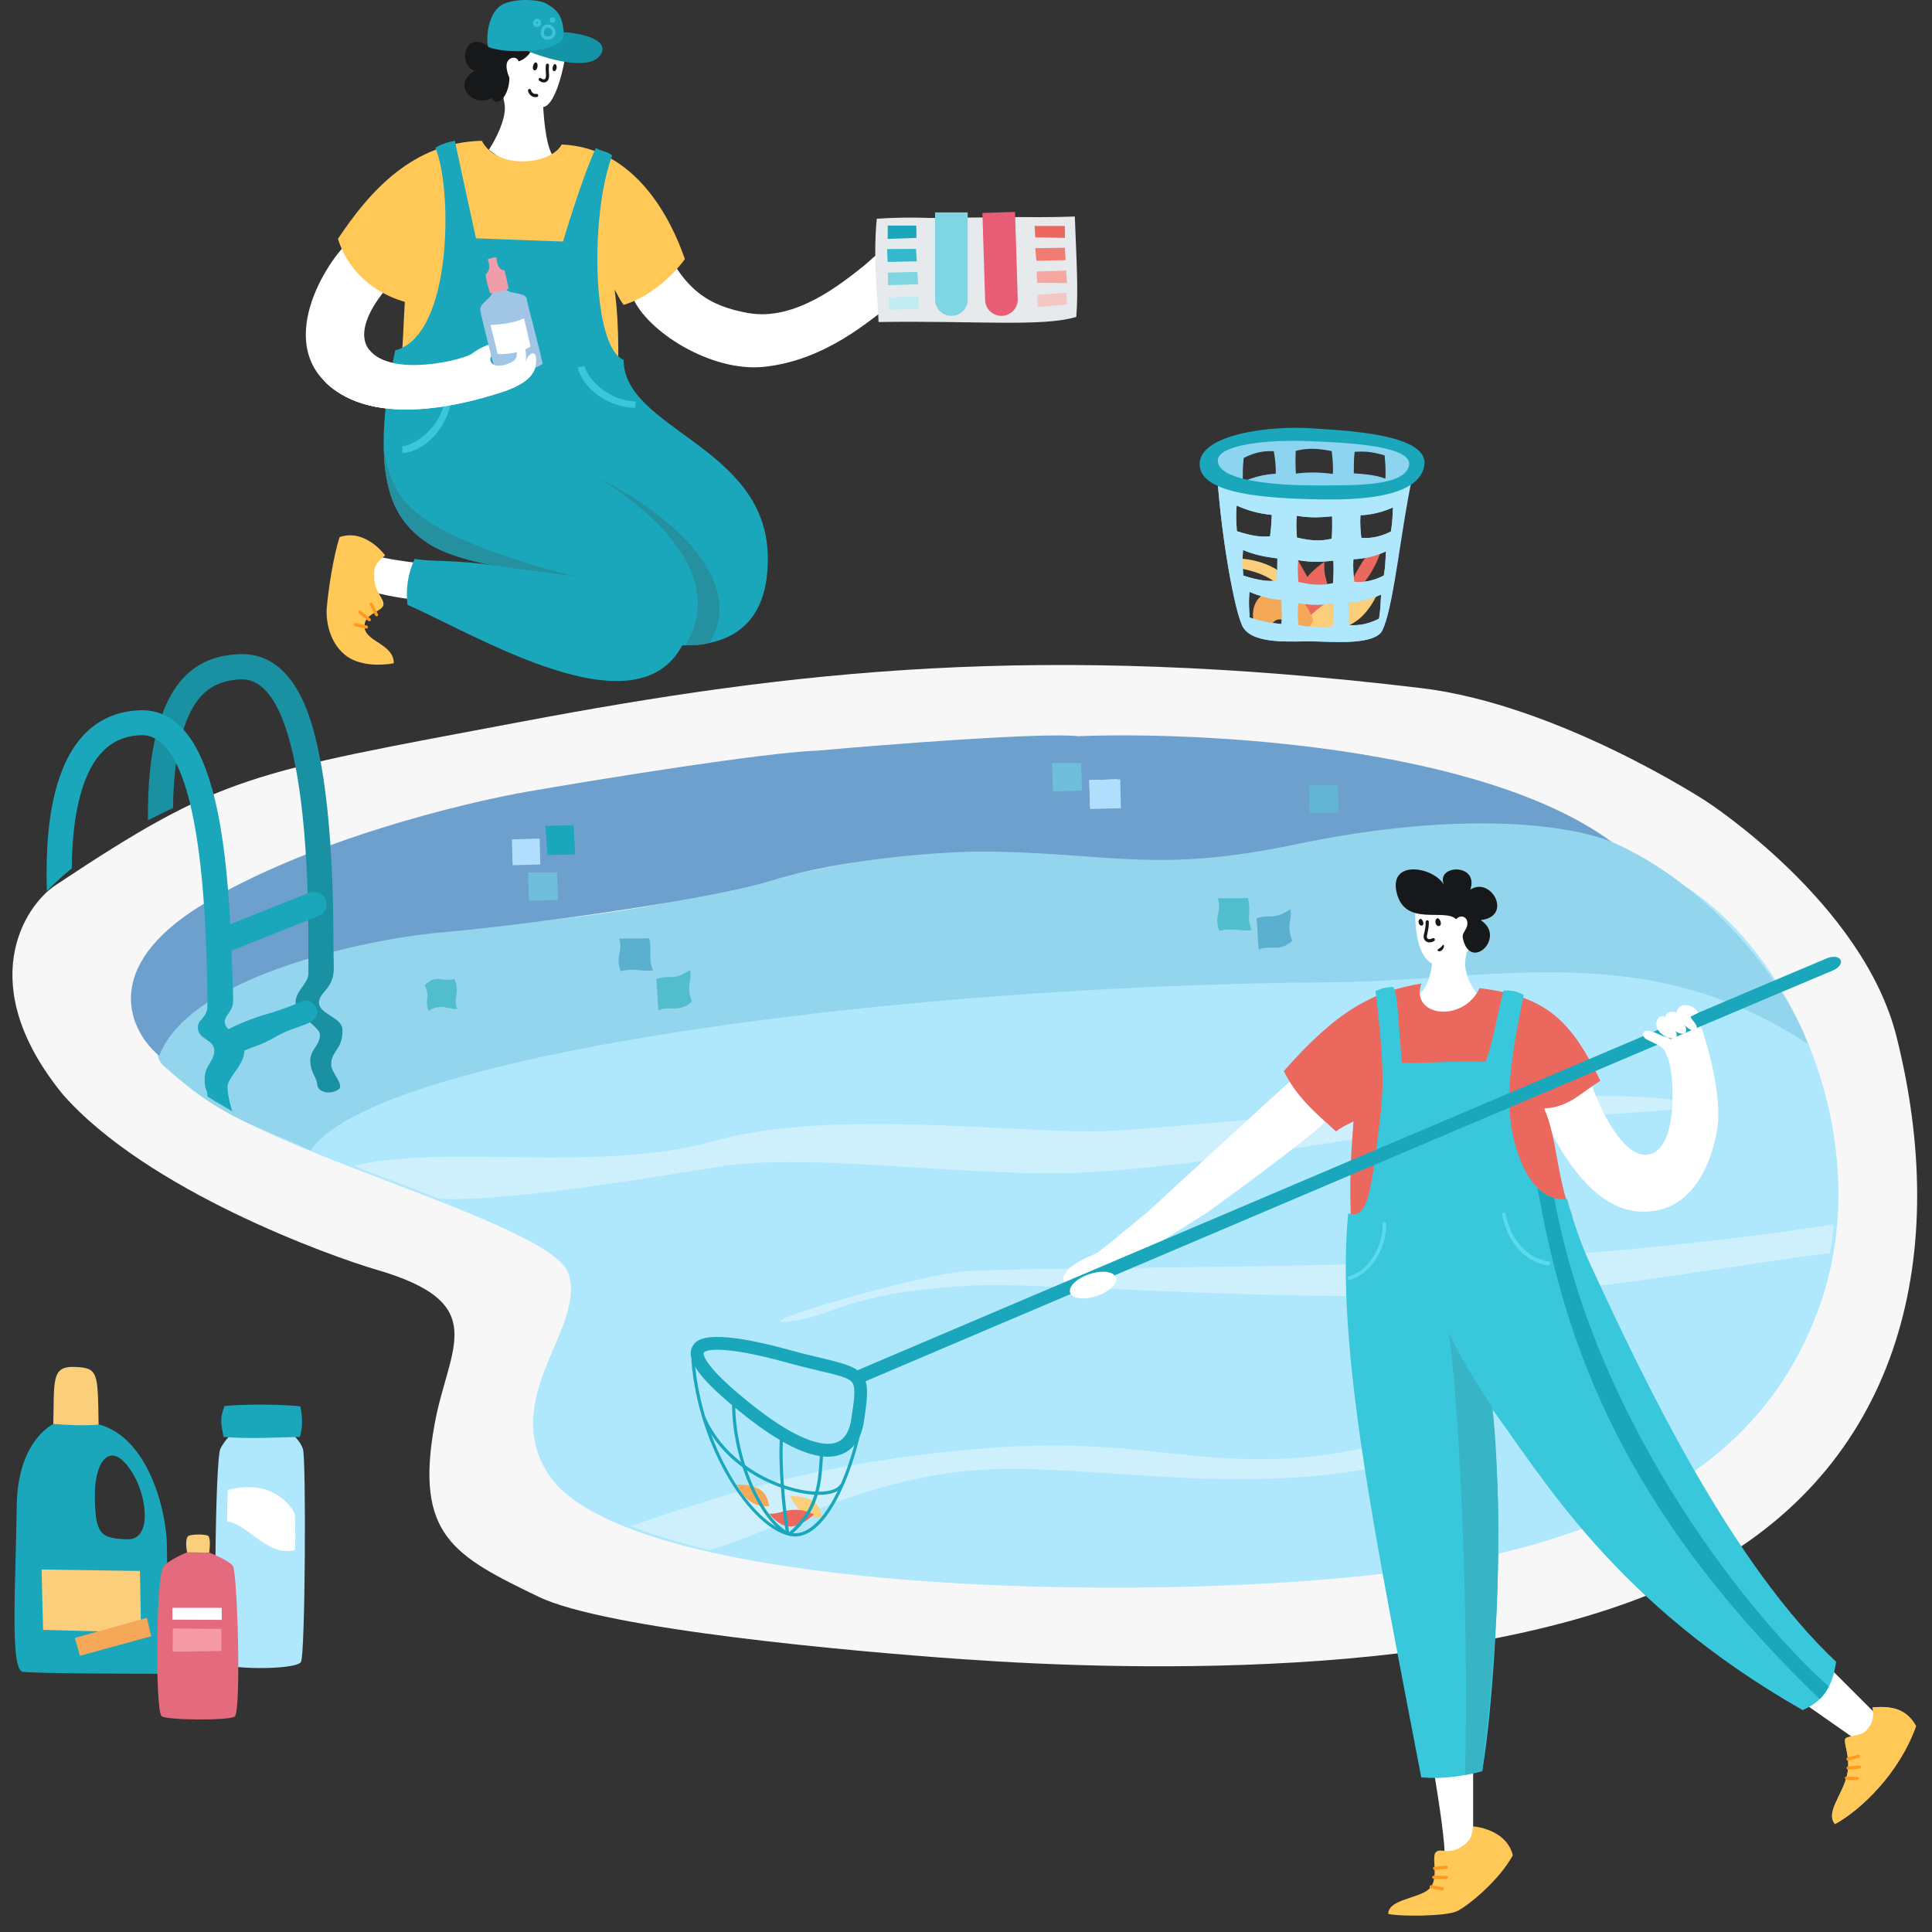 <svg width="400" height="400" viewBox="0 0 400 400" fill="none" xmlns="http://www.w3.org/2000/svg">
<rect x="0" y="0" width="400" height="400" fill="#333333" stroke="none"/>
<path d="M107.906 149.432C51.126 160.121 45.961 160.381 11.492 183.273C4.999 187.585 -5.544 203.834 12.99 226.57C30.475 246.476 68.389 260.094 78.011 262.899C101.912 269.867 92.92 278.825 90 294.75C85.758 317.889 93.997 322.121 111.481 330.582C125.469 337.35 176.414 341.913 199.326 343.521C234.794 346.009 310.139 348.19 353.19 324.609C394.076 302.215 403.772 258.924 392.655 214.626C385.661 186.757 353.19 165.855 353.19 165.855C353.19 165.855 322.639 145.867 294.242 142.465C215.312 133.01 164.687 138.744 107.906 149.432Z" fill="#F7F7F7"/>
<path d="M344.167 180.899C340.693 179.251 323.62 180.233 305.164 181.216C281.154 182.493 254.79 183.769 252.882 179.263C209.376 181.354 218.29 183.851 191.458 186.635C167.048 189.161 166.991 193.396 144.775 195.709C117.726 198.529 121.6 197.262 104.241 199.585C89.476 201.545 76.243 199.354 62.141 203.747C47.354 208.335 46.657 221.497 39.937 224.03C45.503 236.249 114 252.602 117.703 263.665C121.406 274.728 103.544 289.092 113.326 304.91C129.451 330.994 247.225 332.4 296.136 324.454C345.035 316.508 367.719 296.51 376.964 269.697C388.952 234.955 369.81 193.044 344.167 180.899Z" fill="#AFE7FC"/>
<path d="M320.617 170.431C291.943 165.936 271.852 175.454 253.099 176.722C243.393 177.372 232.577 176.955 222.27 176.537C212.633 176.148 203.437 175.758 196.022 176.24C169.99 177.942 150.602 185.259 128.118 188.616C100.498 192.743 82.062 192.474 64.647 197.681C41.744 204.536 28.161 215.506 33.955 220.731C46.336 231.877 51.801 232.303 64.33 238.213C76.665 219.066 180.727 204.055 275.65 203.369C309.427 203.13 340.708 193.973 374.349 216.171C368.464 200.253 346.956 174.557 320.617 170.431Z" fill="#94D5EE"/>
<path d="M41.965 187.255C20.384 200.393 26.978 213.631 32.973 218.608C38.967 202.683 73.104 195.051 89.423 193.227C107.407 191.734 146.323 186.463 159.861 182.278C174.348 177.799 195.662 176.14 205.32 176.306C230.298 176.735 239.79 180.785 268.265 174.813C302.223 167.691 324.881 170.666 333.707 174.316C306.531 154.409 248.782 151.423 223.304 152.418C215.711 151.622 184.172 154.077 169.352 155.404C158.162 155.802 124.725 161.21 109.405 163.865C95.917 166.187 63.546 174.116 41.965 187.255Z" fill="#6DA0CC"/>
<path d="M105.986 173.78L106.132 179.135L111.862 178.988L111.736 173.613L105.986 173.78Z" fill="#AFDFFC"/>
<path d="M225.533 161.52L225.669 166.875L231.412 166.727L231.287 161.353L225.533 161.52Z" fill="#AFDFFC"/>
<path d="M225.533 161.52L225.669 166.875L231.412 166.727L231.287 161.353L225.533 161.52Z" fill="#AFDFFC"/>
<path d="M225.531 161.54L225.688 167.498L232.071 167.34L231.935 161.355L225.531 161.54Z" fill="#AFDFFC"/>
<path d="M112.902 171.018L113.352 177.012L119.101 176.919L118.74 170.832L112.902 171.018Z" fill="#1AA7BB"/>
<path d="M109.328 180.61L109.513 186.503L115.519 186.317L115.334 180.61H109.328Z" fill="#70BEDB"/>
<path d="M270.985 162.547L271.168 168.429L277.173 168.245L276.99 162.547H270.985Z" fill="#61B4D4"/>
<path d="M217.819 157.997L218.007 163.879L224.017 163.694L223.829 157.997H217.819Z" fill="#70BEDB"/>
<path d="M142.889 200.825C139.258 203.193 138.821 201.742 135.885 202.676C136.053 204.599 136.143 207.134 136.311 209.169C137.383 208.729 138.266 208.752 139.129 208.774C140.409 208.805 141.619 208.838 143.266 207.355C141.966 203.979 143.325 202.897 142.889 200.825Z" fill="#52BDCD"/>
<path d="M267.164 188.255C263.543 190.623 263.105 189.171 260.167 190.105C260.338 192.029 260.423 194.563 260.594 196.598C263.244 195.507 264.782 197.264 267.549 194.785C266.256 191.409 267.602 190.327 267.164 188.255Z" fill="#5BAFCF"/>
<path d="M94.084 202.682C93.112 202.969 92.332 202.875 91.601 202.781C90.407 202.625 89.368 202.471 87.924 204.014C89.175 206.586 87.847 206.65 88.684 209.25C90.523 208.205 91.736 208.45 92.881 208.695C93.478 208.822 94.055 208.947 94.691 208.898C93.709 206.557 95.345 205.447 94.084 202.682Z" fill="#52BDCD"/>
<path d="M134.401 194.265C132.555 194.321 130.127 194.265 128.173 194.321C129.071 196.902 127.324 198.002 128.489 201.054C131.173 200.38 133.197 201.22 135.201 200.898C134.036 198.059 135.142 197.114 134.401 194.265Z" fill="#5BAFCF"/>
<path d="M258.363 185.94C256.513 185.995 254.078 185.94 252.133 185.995C253.026 188.576 251.293 189.676 252.441 192.729C255.142 192.044 257.151 192.885 259.16 192.572C257.991 189.732 259.107 188.779 258.363 185.94Z" fill="#52BDCD"/>
<path d="M93.605 248.273C92.701 248.273 91.832 248.256 91.018 248.221C88.364 247.184 85.608 246.132 82.796 245.057C79.645 243.852 76.448 242.629 73.252 241.376C79.701 239.796 87.574 239.472 96.09 239.472C99.071 239.472 102.121 239.511 105.215 239.552C108.31 239.591 111.461 239.631 114.612 239.631C126.02 239.631 137.608 239.114 147.852 236.224C157.464 233.507 169.413 232.719 181.43 232.719C189.766 232.719 198.124 233.099 205.759 233.479C213.382 233.86 220.272 234.24 225.671 234.24C226.778 234.24 227.828 234.224 228.799 234.188C243.9 233.647 302.541 226.942 332.719 226.942C337.124 226.942 340.919 227.084 343.89 227.409C367.224 229.962 321.685 230.813 304.325 232.515C287.271 234.178 242.443 242.937 217.516 242.937C217.087 242.937 216.658 242.934 216.24 242.93C197.977 242.703 179.002 240.587 163.619 240.587C158.243 240.587 153.307 240.846 149.004 241.532C134.107 243.901 108.242 248.273 93.605 248.273Z" fill="#CEF0FD"/>
<path d="M162.122 273.73C160.473 273.73 162.429 272.675 168.149 270.89C176.404 268.32 193.584 263.5 200.475 263.159C219.111 262.243 263.933 262.788 305.481 260.855C335.67 259.458 364.153 255.953 379.457 253.493C379.526 253.612 379.582 253.736 379.617 253.864C379.446 255.757 379.196 257.636 378.877 259.499C361.515 261.312 334.271 267.165 306.141 268.088C299.432 268.306 292.667 268.398 285.981 268.398C269.13 268.398 252.711 267.818 238.668 267.238C224.637 266.659 212.982 266.079 205.637 266.079C204.159 266.079 202.851 266.103 201.737 266.155C178.041 267.264 173.424 271.631 166.443 273.074C164.305 273.522 162.85 273.73 162.122 273.73Z" fill="#CEF0FD"/>
<path d="M146.821 320.914C140.652 319.432 135.201 317.768 130.547 315.958C147.977 310.095 168.678 302.667 203.844 299.865C209.109 299.447 213.818 299.279 218.124 299.279C234.333 299.279 244.667 301.671 256.669 302.031C258.151 302.075 259.547 302.096 260.877 302.096C270.001 302.096 275.702 301.106 280.662 300.117C285.622 299.128 289.829 298.139 295.977 298.139C298.081 298.139 300.403 298.254 303.063 298.525C287.573 304.624 271.81 306.248 256.778 306.248C248.21 306.248 239.86 305.719 231.946 305.191C224.032 304.663 216.521 304.134 209.632 304.134C207.713 304.134 205.838 304.175 204.007 304.269C179.513 305.522 159.466 317.564 146.821 320.914Z" fill="#CEF0FD"/>
<path d="M66.052 207.593C66.061 205.206 69.303 204.874 69.104 199.98C69.009 197.428 69.047 188.919 68.848 183.682C68.355 169.909 67.104 159.011 64.82 150.871C61.862 140.361 56.696 135.13 49.454 135.441C40.61 135.809 35.453 140.946 32.733 150.503C31.14 156.103 30.572 162.382 30.628 169.814C32.524 168.927 33.51 168.351 35.823 167.302C35.889 161.4 36.458 156.348 37.719 151.919C39.899 144.299 43.577 140.909 49.833 140.654C57.938 140.314 62.63 155.489 63.663 183.885C63.862 189.408 63.862 194.542 63.853 201.562C63.853 203.653 61.047 205.234 61.208 207.676C61.379 210.184 66.184 212.653 66.232 214.141C66.308 216.51 64.156 217.258 64.241 219.748C64.336 222.236 65.606 223.068 65.673 224.529C65.73 225.963 68.137 226.86 70.128 225.528C71.322 224.723 68.63 221.995 68.573 220.57C68.441 217.546 71.038 217.379 70.905 213.152C70.829 210.618 66.052 209.98 66.052 207.593Z" fill="#1991A2"/>
<path d="M50.565 217.074C50.182 213.883 46.814 213.754 46.534 211.756C46.328 210.312 48.18 209.555 48.255 207.39C48.33 205.226 48.021 199.971 47.881 195.967C47.376 182.191 46.15 171.298 43.877 163.172C40.921 152.642 36.113 146.762 28.873 147.06C20.024 147.433 14.477 153.238 11.745 162.79C9.987 168.987 9.472 176.022 9.697 184.521C11.979 182.126 13.757 180.682 14.86 179.796C14.916 173.823 15.468 168.67 16.75 164.206C18.92 156.583 22.84 152.474 29.098 152.204C37.208 151.868 41.651 167.747 42.689 196.142C42.839 200.433 42.998 205.494 42.942 208.269C42.886 211.043 40.734 210.876 40.996 213.078C41.258 215.289 44.401 215.244 44.354 217.537C44.326 219.83 42.437 220.506 42.371 223.225C42.306 225.954 42.951 225.26 42.951 227.018C45.523 228.646 46.197 228.932 48.096 230.098C48.096 230.098 47.095 227.082 47.104 225.011C47.114 222.939 50.958 220.265 50.565 217.074Z" fill="#1AA7BB"/>
<path d="M64.011 184.84L44.886 192.471C43.553 193.009 42.91 194.507 43.43 195.83C43.969 197.153 45.463 197.8 46.797 197.272L65.95 189.642C67.284 189.114 67.936 187.588 67.406 186.256C66.867 184.934 65.335 184.315 64.011 184.84Z" fill="#1AA7BB"/>
<path d="M62.42 207.336C62.42 207.336 61.324 207.91 58.178 209.02C55.051 210.12 55.514 209.723 51.773 211.102C48.051 212.48 44.877 214.44 44.877 214.44C43.555 214.976 44.575 215.643 45.104 216.965C45.642 218.288 45.463 219.768 46.795 219.24C46.795 219.24 49.459 217.845 53.002 216.577C56.563 215.31 56.979 214.338 60.465 213.09C63.95 211.85 63.676 211.905 63.676 211.905C65.008 211.378 66.067 210.166 65.537 208.843C65.008 207.521 63.752 206.81 62.42 207.336Z" fill="#1AA7BB"/>
<path fill-rule="evenodd" clip-rule="evenodd" d="M11.106 294.805C11.106 294.805 15.044 293.525 20.365 294.89C30.833 297.58 34.563 313.203 34.563 320.25C34.563 322.874 34.698 326.138 34.834 329.463C35.178 337.806 35.537 346.538 33.832 346.538C31.447 346.538 7.4 346.538 4.711 346.121C2.615 345.8 2.9 335.034 3.229 322.624C3.323 319.069 3.421 315.38 3.467 311.762C3.64 298.102 11.106 294.805 11.106 294.805ZM26.272 318.695C20.977 318.488 19.741 317.868 19.631 310.001C19.533 302.137 23.154 297.58 27.716 305.447C30.371 310.021 31.555 318.902 26.272 318.695Z" fill="#1AA7BB"/>
<path d="M15.301 283.004C10.592 282.873 11.253 285.98 11.033 294.811C14.017 295.077 17.967 295.208 20.413 294.943C20.242 284.113 20.413 283.148 15.301 283.004Z" fill="#FACE7A"/>
<path d="M8.611 324.948L8.917 337.447L29.207 337.992L28.975 325.253L8.611 324.948Z" fill="#FACE7A"/>
<path d="M15.509 339.12L16.549 342.811L31.299 338.769L30.407 334.944L15.509 339.12Z" fill="#F6A859"/>
<path d="M59.566 296.13L48.421 296.566C48.421 296.566 46.82 297.626 45.646 299.906C44.497 302.127 44.238 341.892 45.035 343.966C45.708 345.731 61.229 345.856 62.315 344.094C63.197 342.663 63.417 301.861 62.709 299.952C61.865 297.675 59.566 296.13 59.566 296.13Z" fill="#AFE7FC"/>
<path d="M46.479 291.107C45.304 294.165 45.964 295.267 46.269 297.505C52.007 297.941 56.764 297.606 62.085 297.505C62.695 295.362 62.672 293.611 62.18 291.16C57.535 290.671 49.779 290.747 46.479 291.107Z" fill="#1AA7BB"/>
<path d="M47.152 308.466C47.076 310.575 47.004 312.659 47.004 314.962C51.295 315.483 55.54 322.563 61.095 320.89C61.203 318.275 61.131 315.523 61.019 313.325C59.48 310.552 55.383 306.36 47.152 308.466Z" fill="white"/>
<path d="M43.372 321.464L38.858 321.355C38.858 321.355 34.872 322.888 33.783 324.462C32.29 326.601 32.093 354.33 33.478 355.334C34.59 356.147 47.175 356.269 48.582 355.403C49.99 354.537 49.169 325.361 48.192 324.17C47.211 322.979 43.372 321.464 43.372 321.464Z" fill="#E36B7D"/>
<path d="M38.884 318.098C38.222 319.049 38.737 321.392 38.737 321.392L43.31 321.464C43.31 321.464 43.664 319.213 43.248 318.144C43.005 317.517 39.212 317.612 38.884 318.098Z" fill="#FACE7A"/>
<path d="M35.702 332.887V335.331L45.915 335.373L45.892 332.887H35.702Z" fill="white"/>
<path d="M35.751 341.975L45.816 341.824V337.241L35.787 337.165L35.751 341.975Z" fill="#F69AA7"/>
<g clip-path="url(#clip0_398_3061)">
<path d="M273.297 128.044C276.212 125.968 279.135 122.046 280.157 119.777C281.18 117.505 284.927 111.486 285.872 112.242C286.817 112.994 284.444 118.28 282.408 120.577C280.374 122.874 277.219 127.588 273.297 128.044Z" fill="#EA685E"/>
<path d="M268.596 130.313C270.705 126.686 269.584 122.172 265.561 118.806C261.538 115.439 254.235 114.985 254.213 116.444C254.191 117.906 259.273 117.247 263.686 120.296C267.511 122.94 268.25 126.3 268.596 130.313Z" fill="#FACE7A"/>
<path d="M269.451 127.477C270.298 129.447 272.198 124.947 271.445 121.569C270.796 118.663 268.557 116.816 267.382 112.398C262.951 117.296 267.541 123.026 269.451 127.477Z" fill="#EA685E"/>
<path d="M269.221 128.465C268.54 125.219 267.1 121.306 274.235 116.285C273.764 120.235 276.119 121.811 274.693 125.017C273.266 128.227 271.531 128.57 269.221 128.465Z" fill="#EA685E"/>
<path d="M269.548 129.795C272.499 124.798 279.74 121.417 285.714 121.817C282.188 129.89 277.569 131.44 269.548 129.795Z" fill="#FACE7A"/>
<path d="M271.911 128.464C270.659 124.659 267.255 121.023 264.125 121.906C260.152 123.029 258.359 125.456 260.04 131.119C264.168 129.62 263.196 128.1 265.212 128.255C266.794 128.376 268.037 129.738 270.298 130.749C271.261 129.834 271.697 128.901 271.911 128.464Z" fill="#F6A859"/>
<path d="M279.381 129.419C279.228 128.154 279.077 126.338 279.202 124.717C281.382 124.665 283.862 124.07 285.938 123.095C285.851 124.79 285.819 126.114 285.511 128.084C283.727 128.996 281.77 129.582 279.381 129.419ZM280.215 115.778C282.384 115.721 284.874 115.131 286.946 114.167C286.854 115.847 286.831 117.175 286.509 119.151C284.735 120.067 282.782 120.643 280.383 120.479C280.236 119.226 280.08 117.395 280.215 115.778ZM272.502 129.804C271.483 129.761 270.33 129.758 268.81 129.399C268.693 128.02 268.624 126.365 268.771 124.883C271.708 125.381 273.986 125.208 276.068 124.976C276.134 126.098 276.125 128.07 276.007 129.621C274.871 129.877 273.814 129.867 272.502 129.804ZM258.727 127.852C258.7 126.804 258.447 125.229 258.691 122.54C260.754 123.467 263.372 124.093 265.345 124.23C265.261 125.674 265.563 127.241 265.288 129.189C263.294 128.967 262.263 128.975 258.727 127.852ZM257.364 113.866C259.442 114.786 261.601 115.242 264.474 115.623C264.387 117.074 264.546 118.272 264.275 120.209C262.635 120.377 260.951 120.294 257.404 119.167C257.378 118.115 257.134 116.548 257.364 113.866ZM256.039 104.671C258.113 105.599 260.172 106.268 263.313 106.613C263.23 108.053 263.221 109.078 262.946 111.026C261.305 111.193 259.621 111.111 256.079 109.973C256.049 108.932 255.809 107.354 256.039 104.671ZM263.725 93.418C263.945 94.662 264.189 96.474 264.126 98.085C261.9 98.166 259.384 98.79 257.294 99.771C257.305 98.092 257.277 96.775 257.499 94.817C259.293 93.882 261.267 93.283 263.725 93.418ZM275.721 93.397C275.876 94.768 276.062 96.636 275.949 98.121C273.007 97.714 270.39 97.763 268.305 98.054C268.213 96.942 268.189 94.912 268.265 93.35C270.251 92.858 272.195 92.682 275.721 93.397ZM286.677 94.276C286.711 95.225 286.969 96.653 286.825 99.107C284.928 98.332 282.573 98.172 280.284 97.994C280.326 96.675 280.248 95.312 280.461 93.537C282.161 93.476 283.457 93.357 286.677 94.276ZM268.519 111.296C268.396 109.931 268.332 108.265 268.488 106.787C271.426 107.285 273.694 107.108 275.782 106.891C275.841 107.998 275.833 109.97 275.721 111.536C273.711 111.973 272.022 112.12 268.519 111.296ZM276.057 116.085C276.125 117.2 276.116 119.172 275.994 120.733C273.989 121.161 272.305 121.322 268.802 120.498C268.684 119.122 268.615 117.467 268.763 115.981C271.7 116.483 273.977 116.31 276.057 116.085ZM287.977 110.037C286.191 110.951 284.239 111.527 281.851 111.364C281.692 110.11 281.548 108.28 281.667 106.672C283.851 106.61 286.331 106.015 288.402 105.051C288.32 106.736 288.297 108.063 287.977 110.037ZM286.581 129.609C288.455 124.5 290.117 109.346 291.852 99.466C292.12 98.024 292.375 96.693 292.633 95.518C293.714 91.515 251.733 84.725 251.888 96.397C252.648 110.659 255.747 127.344 257.409 129.946C259.713 133.532 267.582 132.718 271.854 132.793C276.116 132.863 283.174 133.493 285.712 131.19C285.829 131.078 285.948 130.933 286.061 130.75C286.121 130.661 286.177 130.559 286.227 130.442C286.286 130.329 286.345 130.216 286.394 130.074C286.457 129.926 286.523 129.772 286.581 129.609Z" fill="#8CD4EF"/>
<path d="M279.381 129.419C279.228 128.154 279.077 126.338 279.202 124.717C281.382 124.665 283.862 124.07 285.938 123.096C285.851 124.79 285.818 126.114 285.511 128.085C283.727 128.996 281.77 129.582 279.381 129.419ZM280.215 115.778C282.384 115.721 284.874 115.131 286.946 114.167C286.853 115.847 286.831 117.175 286.509 119.151C284.735 120.067 282.782 120.643 280.382 120.479C280.235 119.226 280.08 117.395 280.215 115.778ZM272.502 129.804C271.483 129.761 270.33 129.758 268.81 129.399C268.693 128.02 268.624 126.365 268.77 124.883C271.708 125.381 273.986 125.208 276.068 124.977C276.134 126.098 276.125 128.07 276.007 129.621C274.871 129.878 273.814 129.867 272.502 129.804ZM258.727 127.852C258.7 126.804 258.447 125.229 258.691 122.54C260.754 123.467 263.372 124.093 265.345 124.23C265.261 125.674 265.563 127.241 265.288 129.189C263.294 128.967 262.263 128.975 258.727 127.852ZM257.364 113.866C259.441 114.786 261.601 115.242 264.474 115.623C264.387 117.074 264.546 118.272 264.275 120.209C262.635 120.377 260.951 120.294 257.404 119.167C257.378 118.115 257.134 116.548 257.364 113.866ZM256.039 104.672C258.113 105.599 260.171 106.268 263.312 106.613C263.23 108.053 263.221 109.078 262.946 111.026C261.305 111.193 259.621 111.111 256.079 109.973C256.049 108.932 255.809 107.354 256.039 104.672ZM275.782 106.891C275.841 107.998 275.833 109.97 275.72 111.536C273.711 111.973 272.022 112.12 268.519 111.296C268.396 109.931 268.332 108.265 268.488 106.787C271.426 107.285 273.693 107.108 275.782 106.891ZM275.994 120.733C273.989 121.161 272.305 121.322 268.802 120.498C268.684 119.122 268.615 117.467 268.763 115.981C271.699 116.483 273.977 116.31 276.057 116.085C276.125 117.2 276.116 119.172 275.994 120.733ZM288.402 105.051C288.32 106.736 288.297 108.063 287.977 110.037C286.191 110.951 284.239 111.527 281.851 111.364C281.692 110.11 281.548 108.28 281.667 106.672C283.851 106.61 286.331 106.015 288.402 105.051ZM286.581 129.609C288.686 124.31 290.264 108.485 292.29 99.388C292.152 99.411 292.002 99.441 291.852 99.466C280.235 101.469 256.66 104.867 251.888 96.397C252.648 110.659 255.747 127.344 257.409 129.946C259.713 133.532 267.582 132.718 271.854 132.793C276.116 132.863 283.174 133.493 285.712 131.19C285.829 131.078 285.948 130.933 286.061 130.75C286.121 130.662 286.177 130.559 286.227 130.442C286.286 130.329 286.345 130.216 286.394 130.074C286.457 129.926 286.523 129.772 286.581 129.609Z" fill="#AFE7FC"/>
<path d="M272.413 100.498C264.281 100.508 252.109 99.612 252.13 95.341C252.144 92.111 262.232 90.921 271.514 91.351C275.689 91.546 285.314 91.83 289.62 93.748C291.055 94.387 291.887 95.192 291.748 96.251C291.024 100.744 280.545 100.487 272.413 100.498ZM289.472 91.079C283.809 89.263 275.297 88.957 271.88 88.698C263.112 88.027 247.98 89.892 248.379 96.346C248.737 102.141 261.208 103.237 274.228 103.408C289.157 103.604 294.326 100.422 294.899 96.271C295.239 93.798 292.868 92.171 289.472 91.079Z" fill="#1AA7BB"/>
</g>
<path d="M104.427 21.351C105.071 24.252 102.55 29.006 101.209 31.02L108.449 36.257L114.885 32.632C113.276 31.665 112.606 25.246 112.471 22.157C114.724 21.835 116.36 15.577 116.896 12.489L112.471 8.46L104.427 9.669C104.159 12.354 103.783 18.451 104.427 21.351Z" fill="white"/>
<path d="M73.58 48.893L80.374 59.358C77.441 62.57 73.525 68.611 76.403 72.38C80.892 78.27 96.158 74.465 97.755 73.192C99.352 71.919 102.403 70.644 104.092 70.741C105.781 70.837 105.769 72.612 104.787 72.73C103.805 72.848 101.067 73.029 101.567 74.77C102.067 76.51 105.56 75.502 106.569 74.516C107.587 73.525 106.337 71.727 107.593 71.372C108.862 71.01 109.093 73.474 108.812 75.097C109.038 73.513 111.191 71.687 111.002 75.007C110.813 78.297 107.592 80.118 102.511 81.634C97.43 83.15 77.641 89.14 67.34 79.093C57.045 69.038 69.243 51.586 73.579 48.893" fill="white"/>
<path d="M137.107 49.913C141.592 60.125 146.83 63.359 154.9 64.808C164.742 66.577 174.358 58.575 178.86 55.03C180.74 53.542 184.613 49.062 190.378 48.594C193.142 48.375 192.513 50.995 191.009 55.165C189.504 59.335 187.203 61.358 183.811 63.629C180.419 65.9 171.205 74.568 158.22 75.943C147.171 77.115 133.884 68.544 130.981 61.556C128.078 54.567 133.088 40.761 137.108 49.913" fill="white"/>
<path d="M99.753 29.146C103.004 35.346 114.14 34.049 116.295 29.918C131.584 30.561 138.958 45.382 141.799 53.638C138.789 57.774 133.89 61.691 129.14 63.122C128.153 61.882 127.949 61.026 127.238 59.978C128.364 67.749 127.961 77.38 127.869 80.04C117.816 89.287 89.29 86.43 82.524 81.905C83.566 70.296 83.469 68.194 83.812 62.486C80.381 61.562 72.827 58.322 69.962 49.462C76.577 39.522 85.534 29.479 99.752 29.147" fill="#FFC857"/>
<path d="M77.413 114.945C79.456 115.65 84.443 116.326 85.981 116.501C87.531 116.676 88.523 124.385 85.693 124.12C82.103 123.753 78.558 123.026 75.112 121.951C71.699 120.841 75.376 114.242 77.413 114.945Z" fill="white"/>
<path d="M70.305 111.197C74.523 109.733 78.174 112.944 79.737 114.973C77.383 116.923 77.486 117.583 77.467 119.408C77.437 122.581 79.779 124.052 79.344 125.387C78.909 126.723 75.078 127.112 75.5 130.059C75.905 132.888 81.583 133.406 81.522 137.334C78.849 137.813 74.239 137.943 71.367 135.542C67.638 132.426 67.542 127.36 67.638 126.08C67.921 122.327 69.013 115.232 70.305 111.197" fill="#FFC857"/>
<path d="M76.697 124.813C76.773 124.774 76.862 124.767 76.944 124.794C77.025 124.82 77.093 124.877 77.133 124.953L78.24 127.123C78.26 127.161 78.272 127.203 78.276 127.245C78.28 127.288 78.275 127.331 78.262 127.372C78.249 127.413 78.229 127.451 78.201 127.484C78.174 127.516 78.14 127.543 78.102 127.563L77.952 127.597C77.893 127.597 77.835 127.58 77.785 127.549C77.734 127.518 77.693 127.474 77.665 127.422L76.559 125.252C76.539 125.214 76.527 125.173 76.523 125.13C76.519 125.088 76.523 125.044 76.536 125.004C76.549 124.963 76.57 124.925 76.597 124.892C76.625 124.859 76.659 124.832 76.697 124.813Z" fill="#FF9A1F"/>
<path d="M74.673 126.453L76.663 128.053C76.697 128.08 76.725 128.112 76.746 128.15C76.766 128.187 76.78 128.228 76.785 128.27C76.79 128.313 76.786 128.356 76.775 128.397C76.763 128.438 76.744 128.476 76.717 128.51C76.688 128.549 76.65 128.58 76.606 128.602C76.562 128.623 76.514 128.634 76.465 128.633C76.392 128.634 76.32 128.61 76.261 128.566L74.271 126.96C74.205 126.906 74.162 126.828 74.152 126.742C74.142 126.657 74.165 126.571 74.217 126.503C74.244 126.469 74.277 126.441 74.314 126.421C74.351 126.4 74.392 126.387 74.435 126.382C74.477 126.378 74.52 126.381 74.561 126.393C74.602 126.405 74.64 126.425 74.673 126.452" fill="#FF9A1F"/>
<path d="M73.635 129.029L75.933 129.507C75.975 129.515 76.015 129.531 76.051 129.554C76.087 129.578 76.117 129.609 76.141 129.645C76.164 129.681 76.18 129.721 76.188 129.763C76.195 129.806 76.194 129.849 76.185 129.891C76.17 129.964 76.132 130.029 76.075 130.077C76.018 130.124 75.947 130.15 75.873 130.15L75.807 130.144L73.503 129.665C73.419 129.648 73.346 129.598 73.298 129.526C73.251 129.455 73.234 129.367 73.251 129.283C73.269 129.198 73.32 129.125 73.392 129.077C73.463 129.03 73.551 129.013 73.635 129.029" fill="#FF9A1F"/>
<path d="M90.124 30.64C91.389 29.733 93.144 29.35 94.177 29.158C95.115 33.684 98.549 49.344 98.549 49.344L116.574 50.009C116.574 50.009 120.168 37.696 123.357 30.629C124.759 31.474 126.067 31.378 126.724 32.23C122.139 44.571 122.55 71.772 129.106 74.506C129.202 88.921 158.494 92.342 158.96 115.052C159.109 122.316 157.276 133.802 141.251 133.615C131.602 151.801 98.62 131.446 84.374 125.23C83.956 121.972 84.472 118.662 85.861 115.689C89.234 116.388 94.196 115.791 103.136 117.188C92.597 115.531 84.071 112.009 80.973 102.756C77.922 93.616 80.035 80.93 81.82 72.545C93.935 69.349 93.6 38.326 90.126 30.64" fill="#1AA7BB"/>
<path d="M98.273 14.619C94.841 13.717 95.958 6.25 100.923 9.451C103.274 7.626 106.277 9.113 106.277 9.113C106.277 9.113 110.648 8.741 110.243 9.902C110.01 10.563 109.629 11.161 109.128 11.648C108.628 12.136 108.022 12.501 107.358 12.714C107.134 11.779 105.812 11.632 105.13 12.647C104.601 13.441 104.966 15.014 105.471 16.079C105.459 19.618 103.162 22.463 101.734 20.3C98.173 22.407 93.301 17.674 98.272 14.619" fill="#17181A"/>
<path d="M116.715 6.651C119.921 6.843 126.113 8.066 124.461 11.12C122.269 15.166 112.262 11.841 109.177 10.545C106.081 9.255 113.507 6.465 116.715 6.651Z" fill="#1495A7"/>
<path d="M103.455 1.309C105.63 -0.404 111.584 -0.308 113.31 0.858C114.715 1.8 116.511 2.577 116.714 6.939C116.917 11.301 103.762 11.137 101.037 9.678C100.57 7.181 101.27 3.022 103.451 1.309" fill="#1AA7BB"/>
<path d="M110.969 12.923C111.558 13.042 111.321 14.671 110.651 14.563C109.981 14.456 110.432 12.817 110.969 12.923Z" fill="#17181A"/>
<path d="M114.924 13.277C115.498 13.413 115.28 14.777 114.711 14.743C114.142 14.709 114.459 13.159 114.924 13.277Z" fill="#17181A"/>
<path d="M112.051 16.202C112.211 16.346 112.418 16.424 112.633 16.422C112.68 16.419 112.726 16.406 112.768 16.384C112.809 16.361 112.846 16.33 112.875 16.292C113.076 16.045 113.048 15.594 113.007 15.024C112.962 14.503 112.966 13.979 113.019 13.458C113.024 13.415 113.037 13.374 113.059 13.337C113.08 13.3 113.108 13.267 113.142 13.241C113.176 13.215 113.214 13.196 113.255 13.185C113.296 13.173 113.339 13.171 113.382 13.176C113.424 13.181 113.465 13.195 113.502 13.217C113.539 13.238 113.571 13.267 113.597 13.301C113.622 13.335 113.641 13.374 113.652 13.415C113.662 13.457 113.664 13.5 113.658 13.543C113.607 14.022 113.606 14.505 113.653 14.985C113.704 15.667 113.745 16.258 113.382 16.704C113.297 16.808 113.193 16.894 113.076 16.956C112.958 17.02 112.829 17.058 112.696 17.07H112.589C112.236 17.06 111.897 16.927 111.631 16.693C111.567 16.636 111.527 16.558 111.52 16.473C111.512 16.387 111.537 16.303 111.59 16.236C111.647 16.17 111.727 16.13 111.814 16.123C111.9 16.117 111.986 16.145 112.052 16.202" fill="#17181A"/>
<path d="M109.565 18.428C109.606 18.418 109.649 18.416 109.691 18.422C109.733 18.429 109.773 18.444 109.809 18.467C109.845 18.49 109.877 18.519 109.901 18.554C109.926 18.589 109.943 18.629 109.952 18.671C109.999 18.918 110.14 19.137 110.345 19.281C110.55 19.425 110.803 19.483 111.05 19.442C111.091 19.434 111.134 19.433 111.176 19.441C111.218 19.449 111.257 19.466 111.293 19.489C111.328 19.513 111.359 19.543 111.383 19.579C111.406 19.614 111.423 19.654 111.431 19.696C111.441 19.737 111.442 19.78 111.435 19.822C111.428 19.863 111.413 19.904 111.39 19.939C111.368 19.975 111.338 20.006 111.303 20.03C111.269 20.054 111.23 20.07 111.188 20.079C111.08 20.102 110.97 20.116 110.859 20.119C110.496 20.106 110.147 19.97 109.869 19.734C109.592 19.498 109.401 19.175 109.328 18.817C109.318 18.776 109.316 18.733 109.322 18.691C109.329 18.649 109.343 18.609 109.366 18.573C109.388 18.537 109.416 18.505 109.451 18.48C109.485 18.456 109.524 18.437 109.565 18.428Z" fill="#17181A"/>
<path d="M143.335 133.571C144.482 133.547 145.624 133.404 146.742 133.143C145.618 133.366 144.479 133.509 143.335 133.571Z" fill="#F0E6E5"/>
<path d="M141.921 133.6C142.383 133.594 142.854 133.589 143.337 133.571C144.481 133.51 145.618 133.367 146.742 133.143C146.776 133.138 146.804 133.127 146.838 133.121C154.544 120.948 140.145 107.17 124.194 99.101C135.357 106.111 142.357 113.904 144.052 121.309C145.024 125.547 144.308 129.678 141.919 133.6" fill="#2591A0"/>
<path d="M120.755 119.701C110.115 117.317 97.233 112.956 90.962 109.326C85.621 106.232 80.875 102.772 79.511 93.051C79.499 93.829 79.517 94.595 79.559 95.356C79.725 97.871 80.198 100.355 80.965 102.755C81.025 102.918 81.079 103.082 81.138 103.245C82.16 105.986 83.808 108.447 85.949 110.43C88.284 112.593 90.719 113.89 93.841 114.933C95.551 115.502 97.638 116.072 99.933 116.612C106.816 117.975 113.848 118.384 120.754 119.7" fill="#2591A0"/>
<path d="M113.502 7.535C113.667 7.539 113.828 7.497 113.971 7.415C114.113 7.332 114.23 7.212 114.309 7.068C114.372 6.921 114.397 6.76 114.38 6.601C114.362 6.442 114.304 6.29 114.211 6.16C114.112 6.021 113.98 5.908 113.827 5.833C113.674 5.757 113.505 5.72 113.335 5.726L113.22 5.732C112.874 5.76 112.569 6.324 112.615 6.842C112.638 7.192 112.817 7.597 113.502 7.535ZM113.162 5.084C113.465 5.047 113.772 5.093 114.05 5.218C114.328 5.343 114.567 5.543 114.742 5.794C114.9 6.018 114.997 6.279 115.023 6.552C115.049 6.825 115.004 7.1 114.891 7.35C114.765 7.598 114.574 7.807 114.339 7.954C114.103 8.101 113.832 8.181 113.555 8.184C113.497 8.189 113.445 8.189 113.393 8.189C113.214 8.202 113.034 8.179 112.864 8.12C112.695 8.061 112.538 7.969 112.405 7.847C112.272 7.726 112.165 7.579 112.09 7.415C112.015 7.251 111.975 7.073 111.97 6.893C111.901 6.093 112.379 5.151 113.162 5.084Z" fill="#3FC4D7"/>
<path d="M111.042 4.897L111.168 4.92C111.369 4.897 111.387 4.774 111.381 4.7C111.381 4.676 111.376 4.653 111.366 4.631C111.357 4.609 111.343 4.59 111.326 4.574C111.308 4.557 111.288 4.545 111.266 4.537C111.244 4.528 111.22 4.525 111.197 4.526H111.191C111.16 4.53 111.13 4.542 111.105 4.562C111.081 4.582 111.062 4.608 111.052 4.638C111.029 4.677 111.016 4.721 111.014 4.766C111.012 4.811 111.021 4.856 111.04 4.897H111.042ZM111.163 3.872C111.378 3.866 111.588 3.943 111.749 4.088C111.91 4.232 112.01 4.433 112.028 4.649C112.038 4.762 112.024 4.875 111.989 4.983C111.954 5.091 111.899 5.19 111.825 5.276C111.751 5.361 111.662 5.431 111.561 5.481C111.46 5.532 111.35 5.561 111.238 5.568L111.128 5.573C111.01 5.578 110.892 5.553 110.785 5.501C110.678 5.449 110.586 5.371 110.516 5.275C110.428 5.139 110.377 4.981 110.369 4.819C110.361 4.656 110.396 4.494 110.47 4.35C110.531 4.215 110.628 4.099 110.75 4.014C110.872 3.93 111.014 3.88 111.162 3.871" fill="#3FC4D7"/>
<path d="M114.299 4.181C114.311 4.203 114.33 4.22 114.353 4.23C114.376 4.241 114.401 4.243 114.425 4.238C114.446 4.232 114.464 4.218 114.476 4.199C114.488 4.181 114.492 4.158 114.488 4.136C114.488 4.108 114.477 4.082 114.458 4.062C114.439 4.042 114.412 4.03 114.385 4.029L114.299 4.103L114.299 4.181ZM114.379 3.59C114.468 3.582 114.558 3.599 114.638 3.639C114.718 3.678 114.786 3.74 114.834 3.815C114.891 3.899 114.925 3.996 114.932 4.097C114.94 4.198 114.92 4.299 114.876 4.39C114.835 4.477 114.77 4.55 114.69 4.602C114.61 4.653 114.517 4.682 114.421 4.683H114.387C114.25 4.686 114.116 4.636 114.016 4.542C113.915 4.449 113.854 4.319 113.846 4.181C113.842 4.107 113.852 4.033 113.877 3.962C113.901 3.892 113.94 3.827 113.989 3.772C114.039 3.717 114.1 3.672 114.167 3.641C114.234 3.61 114.307 3.592 114.381 3.59" fill="#3FC4D7"/>
<path d="M92.077 82.987C93.36 83.286 92.849 83.235 93.366 83.331C92.255 89.124 87.677 93.491 83.301 93.852C83.271 93.371 83.271 92.889 83.301 92.409C86.525 91.936 91.133 88.262 92.077 82.987Z" fill="#39C7DB"/>
<path d="M131.608 83.128C131.516 84.447 131.488 83.922 131.471 84.458C125.608 84.222 120.618 80.333 119.601 76.039C120.07 75.935 120.545 75.863 121.024 75.825C121.978 78.958 126.282 82.981 131.608 83.128Z" fill="#39C7DB"/>
<path d="M192.608 45.127L211.034 44.941C211.034 44.941 217.468 45.037 222.528 44.822C222.926 54.825 223.256 60.258 222.831 65.6C216.067 67.73 201.714 66.361 181.893 66.671C181.853 62.957 180.66 54.149 181.528 45.284C185.216 45.039 188.914 44.987 192.608 45.127Z" fill="#E6EAED"/>
<path d="M220.476 49.252L214.345 49.151L214.205 46.784H220.471L220.476 49.252Z" fill="#EA685E"/>
<path d="M220.628 53.862L214.575 53.992L214.318 51.377L220.454 51.292L220.628 53.862Z" fill="#F17C72"/>
<path d="M189.817 54.103L183.77 54.233L183.669 51.568L189.649 51.534L189.817 54.103Z" fill="#35B8CB"/>
<path d="M220.903 58.601L214.727 58.562L214.638 56.206L220.735 56.032L220.903 58.602" fill="#F6A7A0"/>
<path d="M190.097 58.849L183.854 59.046L183.832 56.448L189.924 56.279L190.097 58.849Z" fill="#7ED6E2"/>
<path d="M220.925 63.036L214.833 63.594L214.788 61.024L220.796 60.596L220.925 63.036Z" fill="#F3C8C4"/>
<path d="M190.226 63.961L184.095 64.152L184.056 61.582L190.125 61.346L190.226 63.961Z" fill="#C1ECF2"/>
<path d="M189.722 46.694L189.744 49.258L183.781 49.456L183.804 46.694H189.722" fill="#1AA7BB"/>
<path d="M97.754 73.193C99.348 71.913 102.402 70.645 104.092 70.742C105.782 70.838 105.77 72.612 104.786 72.731C103.803 72.849 101.068 73.029 101.563 74.77C102.058 76.512 105.559 75.503 106.572 74.517C107.586 73.531 106.337 71.727 107.598 71.372C108.86 71.017 109.089 73.474 108.811 75.097C109.035 73.514 111.195 71.688 111.002 75.007C110.809 78.298 107.597 80.118 102.512 81.634C97.426 83.15 77.645 89.141 67.343 79.093L76.4 72.381C80.89 78.27 96.154 74.466 97.754 73.193" fill="white"/>
<path d="M101.843 60.338C101.685 59.521 104.436 58.671 104.71 59.685C105.066 61.02 108.805 60.384 109.044 61.871C109.284 63.359 111.62 71.688 112.338 75.34C110.633 76.568 105.622 77.983 102.795 77.735C102.053 75.25 99.775 66.041 99.454 64.345C99.121 62.649 102.117 61.736 101.843 60.338Z" fill="#A1C5E5"/>
<path d="M101.002 53.655C101.567 53.451 102.155 53.316 102.752 53.254C102.927 54.235 102.962 55.768 104.449 55.993C104.817 57.323 105.021 58.416 105.29 59.713C104.252 60.44 102.922 60.496 101.452 60.682C101.055 59.435 100.743 58.163 100.519 56.873C101.523 55.836 101.383 55.261 101.003 53.655" fill="#F09DAB"/>
<path d="M109.846 71.711C108.256 72.94 104.504 73.497 103.025 73.283C102.64 71.655 101.982 68.898 101.551 67.282C103.263 67.168 106.176 67.045 108.495 65.873C109.031 68.116 109.45 70.162 109.846 71.711Z" fill="white"/>
<path d="M106.572 74.516C107.586 73.525 106.337 71.727 107.598 71.372C108.859 71.017 109.089 73.474 108.811 75.097C109.034 73.514 111.195 71.688 111.002 75.007C110.809 78.298 107.597 80.118 102.512 81.634C97.426 83.15 77.645 89.14 67.342 79.093L101.564 74.771C102.065 76.506 105.559 75.503 106.573 74.517" fill="white"/>
<path d="M193.597 43.977H200.352V62.024C200.352 63.89 198.839 65.402 196.974 65.402C195.109 65.402 193.597 63.89 193.597 62.024V43.977Z" fill="#7ED6E2"/>
<path d="M203.399 44.087L210.151 43.877L210.71 61.916C210.767 63.78 209.303 65.338 207.438 65.396C205.574 65.454 204.016 63.99 203.958 62.125L203.399 44.087Z" fill="#E85D75"/>
<path d="M163.518 309.728C165.412 313.217 167.11 314.319 170.203 314.216C169.704 310.623 167.409 309.826 163.518 309.728Z" fill="#FACE7A"/>
<path d="M152.551 307.353C154.445 310.842 156.144 311.943 159.237 311.84C158.737 308.248 156.442 307.45 152.551 307.353Z" fill="#F6A859"/>
<path d="M159.22 313.378C162.439 317.332 165.274 316.437 168.539 313.539C163.874 311.324 161.728 313.688 159.22 313.378Z" fill="#EA685E"/>
<path d="M341.313 213.44C339.999 213.301 339.727 214.614 341.01 215.262C341.549 215.528 342.057 215.752 342.535 215.982L344.696 214.632C343.673 214.39 342.711 213.591 341.313 213.44Z" fill="white"/>
<path d="M293 206.5C295.4 205.3 296.5 201.166 296.5 199C299.167 197.166 304.3 194.4 303.5 198C302.7 201.6 305.167 205.166 306.5 206.5L299 210.5C296.167 209.833 290.6 207.7 293 206.5Z" fill="white"/>
<path d="M296.5 199.5C299.661 201.224 303.5 198.5 304 196.5L304 189C300.833 188.167 293 188.5 293 188.5C293 190.5 292.966 197.572 296.5 199.5Z" fill="white"/>
<path d="M296.576 194.255C296.263 194.434 295.962 194.495 295.735 194.409C295.594 194.36 295.477 194.243 295.428 194.102C295.373 193.948 295.452 193.604 295.545 193.205C295.667 192.634 295.846 191.854 295.833 190.853C295.827 190.675 295.655 190.509 295.495 190.527C295.311 190.533 295.17 190.681 295.17 190.865C295.188 191.78 295.029 192.487 294.894 193.058C294.771 193.598 294.685 193.991 294.807 194.335C294.93 194.661 295.188 194.913 295.514 195.036C295.637 195.079 295.784 195.109 295.962 195.109C296.22 195.109 296.54 195.042 296.908 194.833C297.062 194.741 297.123 194.538 297.031 194.378C296.939 194.219 296.736 194.163 296.576 194.255Z" fill="#17181A"/>
<path d="M304.409 184.191C306.275 178.636 297.169 178.935 298.948 183.202C296.896 179.47 287.435 177.834 289.183 184.887C290.931 191.941 299.054 187.96 301.486 190.311C302.456 189.254 303.601 189.882 303.762 190.728C304.086 192.395 302.58 192.923 302.866 194.254C304.384 201.339 311.985 194.006 306.555 190.504C313.322 189.733 308.719 181.348 304.409 184.191Z" fill="#17181A"/>
<path d="M297.579 190.129C296.896 190.374 297.161 191.868 297.947 191.726C298.734 191.585 298.101 189.938 297.579 190.129Z" fill="#17181A"/>
<path d="M294.096 190.245C293.389 190.43 293.69 191.757 294.391 191.622C295.097 191.486 294.446 190.153 294.096 190.245Z" fill="#17181A"/>
<path d="M384 360L374 353L379 345.5L388.5 355C388.1 358.2 385.333 359.667 384 360Z" fill="white"/>
<path d="M352 212L346 215C345.167 215.5 344.5 217 345 218.5C346.5 220 348 237.5 341.5 239C336.3 240.2 331.333 229.833 329.5 224.5L319 228.5C319.333 230.333 321.1 235.5 325.5 241.5C331 249 337 252 343.5 250.5C350 249 354 242.5 355.5 234C356.7 227.2 353.5 216.167 352 212Z" fill="white"/>
<path d="M298.222 196.197C297.873 196.484 297.427 196.612 297.696 196.851C297.959 197.095 298.436 196.887 298.65 196.612C298.906 196.282 299.065 195.861 298.912 195.653C298.784 195.475 298.558 195.916 298.222 196.197Z" fill="#17181A"/>
<path d="M299 384C299.4 382.8 297.833 372.5 297 367.5L305 366V379C304.6 382.2 300.833 383.667 299 384Z" fill="white"/>
<path d="M262 228.5L267.5 223.5L274.5 232C273.7 233.6 257.833 245.333 250 251L240.5 257L225.5 263.5L226.5 265C226.443 264.924 221.5 267.5 221.5 267.5C219.5 264.5 220 264.5 221 263C221.8 261.8 225.333 260.167 227 259.5L229 258L237.5 251L262 228.5Z" fill="white"/>
<path d="M306.327 204.59C302.92 211.882 291.907 210.494 294.277 203.632C284.075 205.317 276.716 209.336 265.799 221.762C268.485 227.205 272.394 230.442 276.631 234.261C277.474 233.485 278.783 232.927 280.226 232.176C279.796 237.765 279.232 245.172 279.808 254.313C289.579 256.525 307.849 257.398 325.5 251.688C322.342 244.541 322.433 235.558 319.705 229.509C324.985 229.181 327.197 226.296 331.349 223.762C325.3 211.433 320.305 206.232 306.327 204.59Z" fill="#EA685E"/>
<path d="M329.113 261.442C327.294 257.486 325.896 253.366 324.441 248.224C321.563 248.676 317.048 247.152 314.176 238.543C311.311 229.933 312.302 221.324 315.468 206.024C314.101 205.266 313.167 205.008 311.261 205.084C309.624 211.824 309.179 215.467 307.58 219.819C304.438 219.681 301.297 219.788 298.294 219.901C295.478 220.007 292.769 220.107 290.286 220.007C289.578 213.749 289.433 204.175 288.236 204.325C286.06 204.595 286.637 204.482 284.787 205.184C287.138 224.635 286.236 227.356 284.818 238.869C283.401 250.381 282.06 251.943 279.125 251.234C276.529 278.648 284.58 317.381 294.255 367.989C299.096 368.39 302.921 367.701 306.872 366.697C309.154 353.862 311.963 315.33 308.778 291.509C319.394 305.868 334.361 331.934 373.219 354.056C377.244 352.301 379.364 349.529 380.148 344.049C358.709 323.877 340.976 287.245 329.113 261.442Z" fill="#39C7DB"/>
<path d="M378.287 198.387C375.358 199.531 177.219 283.83 177.219 283.83L178.35 286.331C178.35 286.331 375.615 202.428 379.097 201.09C382.579 199.744 381.216 197.249 378.287 198.387Z" fill="#1AA7BB"/>
<path d="M321.787 247.976C320.485 247.813 319.308 246.793 318.3 245.991C323.384 273.371 332.582 309.304 376.754 351.767C377.499 351.159 378.169 349.995 378.632 349.181C363.95 336.233 330.641 296.437 321.787 247.976Z" fill="#1AA7BB"/>
<path d="M387.704 353.507C388.054 355.584 387.787 356.903 386.2 358.515C385.302 359.42 382.243 359.401 382.033 360.038C381.67 361.128 383.384 364.129 382.294 368.022C381.204 371.915 377.974 375.343 379.911 377.656C385.251 374.732 393.203 367.181 396.695 357.375C394.955 354.195 392.234 353.08 387.704 353.507Z" fill="#FACE7A"/>
<path d="M387.704 353.507C388.054 355.584 387.787 356.903 386.2 358.515C385.302 359.42 382.243 359.401 382.033 360.038C381.67 361.128 383.384 364.129 382.294 368.022C381.204 371.915 377.974 375.343 379.911 377.656C385.251 374.732 393.203 367.181 396.695 357.375C394.955 354.195 392.234 353.08 387.704 353.507Z" fill="#FFC857"/>
<path d="M304.996 378.13C304.609 381.166 303.994 381.429 302.47 382.408C299.81 384.119 298.105 382.455 297.22 383.533C296.323 384.611 298.046 389.123 295.849 391.116C293.646 393.108 287.44 393.219 287.422 396.249C289.819 396.829 299.388 396.776 301.656 395.692C303.923 394.608 310.328 389.399 313.211 384.125C312.198 379.771 307.539 378.382 304.996 378.13Z" fill="#FFC857"/>
<path d="M178.558 291.02C178.375 291.02 178.226 291.169 178.226 291.353C178.203 296.231 174.329 310.95 168.304 315.914C166.8 317.159 165.279 317.653 163.787 317.372C155.874 315.88 145.194 299.576 143.806 281.563C143.788 281.379 143.628 281.242 143.45 281.259C143.266 281.27 143.129 281.431 143.146 281.615C144.552 299.903 155.524 316.488 163.667 318.02C163.982 318.077 164.298 318.112 164.614 318.112C165.991 318.112 167.374 317.549 168.728 316.431C174.897 311.34 178.863 296.328 178.886 291.353C178.891 291.169 178.742 291.026 178.558 291.02Z" fill="#1AA7BB"/>
<path d="M170.249 299.663C170.071 299.645 169.904 299.772 169.881 299.955C169.79 300.719 169.738 301.545 169.675 302.417C169.371 306.945 168.992 312.586 163.294 317.303C163.156 317.418 163.133 317.63 163.253 317.768C163.316 317.848 163.414 317.888 163.506 317.888C163.58 317.888 163.655 317.865 163.718 317.814C169.635 312.919 170.025 307.117 170.335 302.463C170.398 301.597 170.45 300.782 170.541 300.03C170.559 299.852 170.432 299.686 170.249 299.663Z" fill="#1AA7BB"/>
<path d="M163.122 317.182C157.044 313.67 151.771 300.156 152.264 289.373C152.276 289.19 152.132 289.035 151.949 289.029C151.748 289.023 151.61 289.161 151.604 289.345C151.099 300.334 156.534 314.141 162.789 317.756C162.84 317.785 162.898 317.802 162.955 317.802C163.07 317.802 163.179 317.739 163.242 317.636C163.334 317.475 163.276 317.274 163.122 317.182Z" fill="#1AA7BB"/>
<path d="M162.192 297.126C162.209 296.948 162.072 296.782 161.894 296.765C161.716 296.747 161.549 296.879 161.532 297.063C160.97 302.813 162.037 313.189 162.731 317.464C162.76 317.624 162.904 317.739 163.059 317.739L163.116 317.733C163.294 317.705 163.42 317.538 163.391 317.355C162.697 313.108 161.635 302.813 162.192 297.126Z" fill="#1AA7BB"/>
<path d="M174.341 307.306C174.186 307.203 173.985 307.254 173.887 307.409C173.216 308.471 171.161 308.987 168.378 308.798C161.98 308.35 150.755 303.892 146.049 293.424C145.975 293.258 145.774 293.183 145.613 293.258C145.447 293.333 145.372 293.528 145.447 293.694C150.267 304.431 161.773 309.005 168.332 309.458C168.728 309.487 169.113 309.498 169.486 309.498C171.959 309.498 173.744 308.884 174.444 307.759C174.541 307.604 174.496 307.398 174.341 307.306Z" fill="#1AA7BB"/>
<path d="M176.211 294.027C175.947 295.697 175.219 297.844 173.245 298.618C171.311 299.37 166.49 299.387 155.885 291.003C144.781 282.223 145.688 280.083 145.699 280.066C146.032 279.406 149.774 278.482 162.881 282.097C165.67 282.872 168.005 283.417 169.882 283.864C173.572 284.731 175.804 285.259 176.481 286.286C177.198 287.376 176.854 289.936 176.211 294.027ZM170.496 281.271C168.637 280.829 166.33 280.289 163.592 279.532C145.51 274.539 143.921 277.678 143.318 278.86C141.901 281.661 145.166 285.919 154.233 293.092C161.383 298.75 167.139 301.597 171.391 301.597C172.418 301.597 173.359 301.43 174.214 301.097C176.711 300.122 178.312 297.821 178.84 294.446C180.418 284.444 179.798 283.463 170.496 281.271Z" fill="#1AA7BB"/>
<path d="M344.7 214.629C343.68 214.398 342.714 213.584 341.312 213.439C340.006 213.299 339.733 214.611 341.014 215.254C342.805 216.159 344.311 216.542 345.07 218.218C345.07 218.218 347.839 215.339 344.7 214.629Z" fill="white"/>
<path d="M344.602 210.459C343.539 209.961 342.094 211.704 343.503 213.533C344.918 215.367 348.083 215.573 346.886 213.496L344.602 210.459Z" fill="white"/>
<path d="M347.129 209.638C345.639 208.981 343.679 210.131 345.565 212.352C347.446 214.573 349.794 214.524 348.955 212.547L347.129 209.638Z" fill="white"/>
<path d="M347.924 208.353C346.985 208.975 346.912 210.2 347.534 210.944C348.168 211.682 350.217 213.993 351.077 213.231C351.936 212.462 350.201 211.226 350 210.5L351.564 209.7C350.906 208.249 348.863 207.737 347.924 208.353Z" fill="white"/>
<path d="M299.407 386.27L296.992 386.484C296.807 386.495 296.68 386.657 296.692 386.842C296.709 387.015 296.848 387.143 297.021 387.143H297.05L299.471 386.929C299.65 386.917 299.788 386.756 299.771 386.571C299.754 386.392 299.592 386.264 299.407 386.27Z" fill="#FF9A1F"/>
<path d="M299.407 388.373L296.853 388.338H296.847C296.674 388.338 296.524 388.483 296.518 388.662C296.518 388.847 296.663 388.997 296.842 389.003L299.401 389.037C299.586 389.037 299.736 388.893 299.736 388.714C299.742 388.529 299.592 388.379 299.407 388.373Z" fill="#FF9A1F"/>
<path d="M298.674 390.747L296.371 390.303C296.186 390.268 296.013 390.389 295.979 390.568C295.944 390.747 296.06 390.92 296.244 390.955L298.547 391.399L298.611 391.405C298.773 391.405 298.911 391.296 298.94 391.14C298.975 390.961 298.859 390.782 298.674 390.747Z" fill="#FF9A1F"/>
<path d="M384.67 363.279L382.515 363.865C382.332 363.916 382.232 364.098 382.276 364.275C382.32 364.42 382.452 364.514 382.597 364.514L382.685 364.508L384.84 363.916C385.023 363.871 385.124 363.689 385.08 363.512C385.023 363.336 384.847 363.229 384.67 363.279Z" fill="#FF9A1F"/>
<path d="M384.911 365.533L382.598 365.728C382.416 365.741 382.283 365.905 382.296 366.088C382.309 366.258 382.453 366.39 382.624 366.39H382.655L384.968 366.188C385.151 366.176 385.283 366.018 385.27 365.835C385.251 365.653 385.088 365.514 384.911 365.533Z" fill="#FF9A1F"/>
<path d="M384.541 367.875L382.305 367.799C382.122 367.774 381.971 367.938 381.965 368.121C381.958 368.303 382.103 368.461 382.28 368.461L384.516 368.537H384.529C384.705 368.537 384.85 368.398 384.856 368.215C384.862 368.033 384.718 367.881 384.541 367.875Z" fill="#FF9A1F"/>
<path d="M320.681 261.192C316.226 260.579 312.791 256.793 311.725 251.318C311.679 251.102 311.481 250.965 311.291 251.008C311.087 251.058 310.968 251.275 311.008 251.491C312.139 257.312 315.811 261.337 320.582 261.993L320.635 262C320.813 262 320.971 261.849 320.997 261.647C321.023 261.423 320.885 261.221 320.681 261.192Z" fill="#5ADBED"/>
<path d="M286.637 253H286.631C286.437 253 286.274 253.171 286.274 253.38C286.312 258.371 283.234 263.151 279.268 264.259C279.074 264.312 278.962 264.521 279.012 264.725C279.056 264.895 279.206 265 279.362 265L279.456 264.994C283.722 263.794 287.037 258.692 287 253.374C286.994 253.164 286.837 253 286.637 253Z" fill="#5ADBED"/>
<path d="M303.327 367.476C304.151 336.28 302.275 292.057 299.985 276.032C301.989 280.49 305.395 285.792 309 291.5C309.754 298.125 309.899 304.424 310.133 310.587C310.302 317.738 310.197 325.204 309.917 332.348C309.42 342.017 308.421 352.912 306.914 366.471C306.902 366.547 306.89 366.617 306.879 366.693C306.353 366.827 305.833 366.956 305.307 367.073C305.085 367.125 304.869 367.178 304.641 367.225C304.326 367.295 304.005 367.359 303.689 367.423C303.578 367.441 303.449 367.458 303.327 367.476Z" fill="#37B5C6"/>
<ellipse cx="226.297" cy="266.062" rx="4.991" ry="2.382" transform="rotate(-18.416 226.297 266.062)" fill="white"/>
<defs>
<clipPath id="clip0_398_3061">
<rect width="55.855" height="56.119" fill="white" transform="translate(243 85)"/>
</clipPath>
</defs>
</svg>
